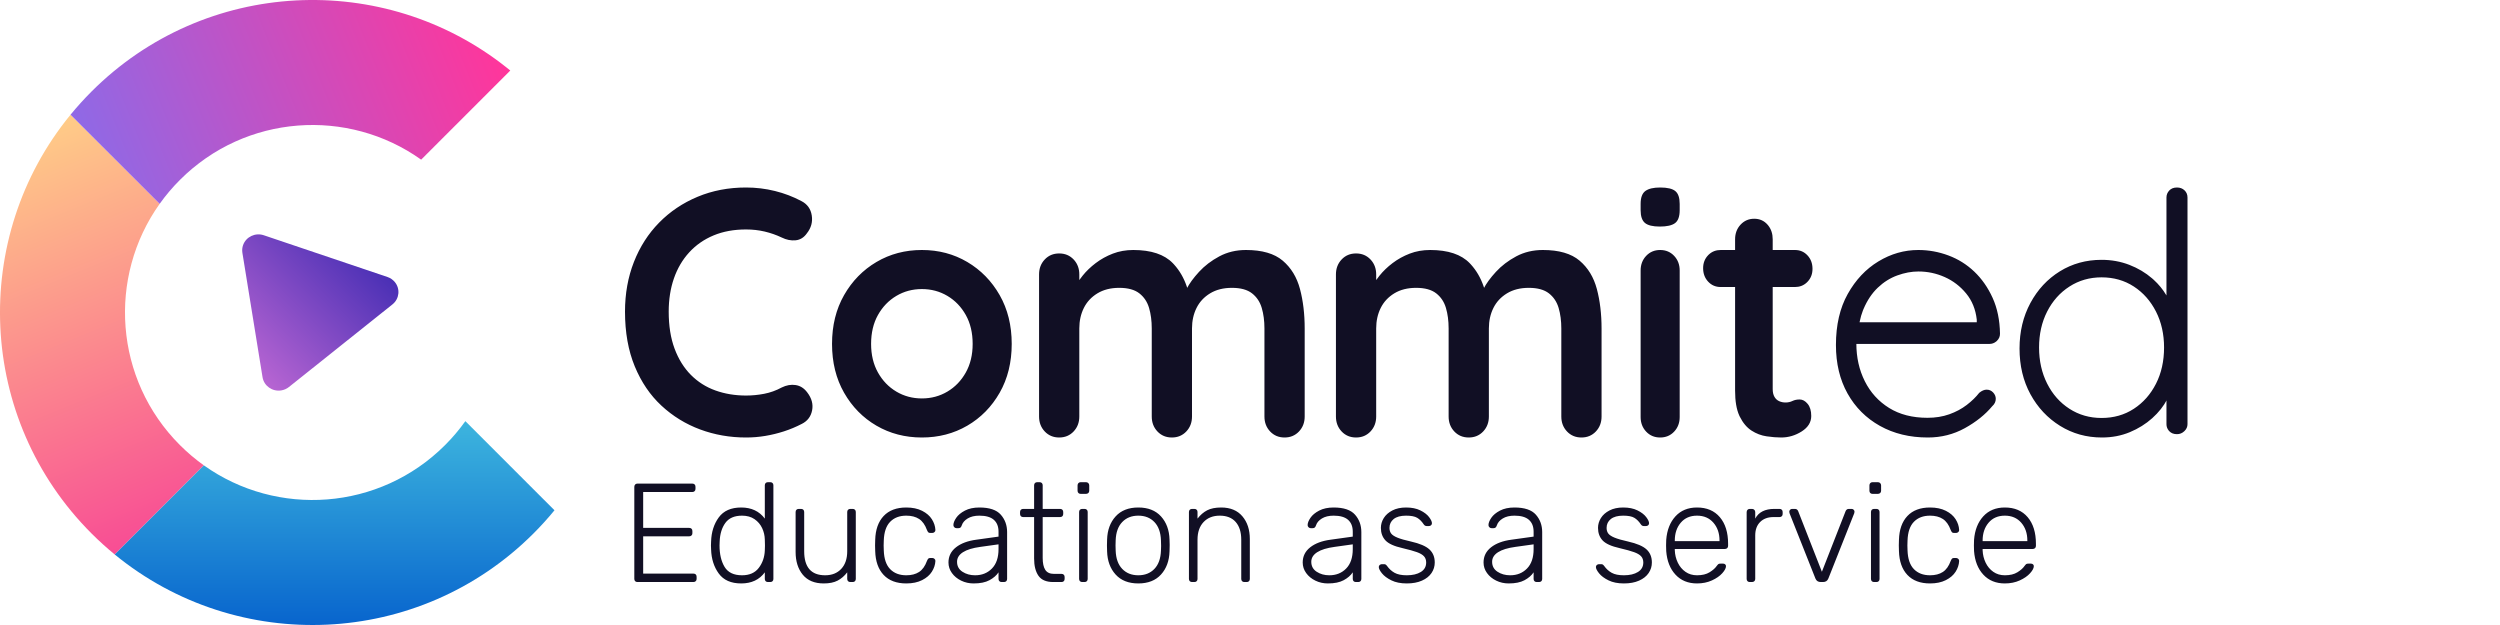 <?xml version="1.0"?>

<svg width="640" height="160" viewBox="0 0 640 160" version="1.1" xmlns="http://www.w3.org/2000/svg" xmlns:xlink="http://www.w3.org/1999/xlink"> <title>Brand/Logo/Dark@1x</title> <defs> <linearGradient x1="39.256%" y1="0%" x2="60.822%" y2="99.379%" id="linearGradient-1"> <stop stop-color="#FFCD87" offset="0%"></stop> <stop stop-color="#F84E94" offset="100%"></stop> </linearGradient> <linearGradient x1="-1.42108547e-12%" y1="60.744%" x2="100%" y2="39.256%" id="linearGradient-2"> <stop stop-color="#8F69E6" offset="0%"></stop> <stop stop-color="#FF369B" offset="98.355%"></stop> </linearGradient> <linearGradient x1="0%" y1="100%" x2="0%" y2="0%" id="linearGradient-3"> <stop stop-color="#0059CB" offset="0%"></stop> <stop stop-color="#3DB5DE" offset="100%"></stop> </linearGradient> <linearGradient x1="0%" y1="0%" x2="102%" y2="101%" id="linearGradient-4"> <stop stop-color="#3023AE" offset="0%"></stop> <stop stop-color="#C86DD7" offset="100%"></stop> </linearGradient> </defs> <g id="Brand/Logo/Dark" stroke="none" stroke-width="1" fill="none" fill-rule="evenodd"> <g id="Group-2"> <g id="Group"> <path d="M46.059,113.941 C47.986,115.869 50.037,117.598 52.185,119.129 L29.368,141.946 C27.322,140.27 25.341,138.478 23.431,136.569 C-5.901,107.236 -7.694,60.792 18.053,29.368 L40.871,52.186 C27.512,70.932 29.241,97.124 46.059,113.941 Z" id="Path" fill="url(#linearGradient-1)"></path> <path d="M130.632,18.054 L107.815,40.871 C89.069,27.512 62.877,29.241 46.059,46.059 C44.131,47.986 42.402,50.037 40.871,52.186 L18.053,29.368 C19.729,27.323 21.522,25.341 23.431,23.431 C52.471,-5.608 98.281,-7.655 129.685,17.29 L130.632,18.054 Z" id="Path" fill="url(#linearGradient-2)"></path> <path d="M136.569,136.569 C107.236,165.901 60.792,167.694 29.368,141.947 L52.186,119.129 C70.932,132.488 97.124,130.759 113.941,113.941 C115.869,112.014 117.598,109.963 119.129,107.814 L141.947,130.632 C140.27,132.678 138.478,134.659 136.569,136.569 Z" id="Path" fill="url(#linearGradient-3)"></path> <path d="M101.949,64.716 L96.792,96.56 C96.432,98.784 94.297,100.301 92.024,99.949 C91.296,99.836 90.612,99.537 90.041,99.081 L63.533,77.925 C61.75,76.501 61.483,73.933 62.939,72.189 C63.428,71.601 64.076,71.159 64.808,70.912 L96.473,60.224 C98.649,59.49 101.021,60.62 101.772,62.748 C101.995,63.38 102.056,64.055 101.949,64.716 Z" id="Rectangle" fill="url(#linearGradient-4)" transform="translate(82, 80) scale(-1, 1) translate(-82, -80) "></path> </g> <path d="M190.985,112 C192.649,112 194.285,111.866 195.891,111.597 C197.498,111.329 199.09,110.941 200.668,110.434 C202.246,109.926 203.781,109.285 205.273,108.509 C206.707,107.793 207.582,106.644 207.898,105.063 C208.213,103.482 207.797,101.945 206.65,100.453 C205.847,99.379 204.857,98.752 203.68,98.573 C202.504,98.394 201.314,98.603 200.109,99.2 C198.674,99.976 197.182,100.513 195.633,100.811 C194.084,101.11 192.534,101.259 190.985,101.259 C188.174,101.259 185.563,100.826 183.153,99.961 C180.743,99.096 178.648,97.768 176.87,95.978 C175.091,94.187 173.699,91.95 172.695,89.264 C171.691,86.579 171.189,83.416 171.189,79.776 C171.189,76.673 171.634,73.839 172.523,71.273 C173.413,68.707 174.718,66.484 176.439,64.604 C178.161,62.724 180.241,61.277 182.679,60.263 C185.118,59.248 187.887,58.741 190.985,58.741 C192.649,58.741 194.241,58.92 195.762,59.278 C197.283,59.636 198.731,60.144 200.109,60.8 C201.314,61.397 202.504,61.635 203.68,61.516 C204.857,61.397 205.818,60.8 206.564,59.726 C207.654,58.353 208.07,56.832 207.812,55.161 C207.554,53.49 206.679,52.267 205.187,51.491 C203.064,50.357 200.797,49.492 198.387,48.895 C195.977,48.298 193.51,48 190.985,48 C186.51,48 182.378,48.791 178.591,50.372 C174.804,51.953 171.519,54.161 168.736,56.996 C165.953,59.83 163.801,63.187 162.281,67.066 C160.76,70.945 160,75.181 160,79.776 C160,85.087 160.832,89.757 162.496,93.785 C164.16,97.813 166.441,101.169 169.339,103.855 C172.236,106.54 175.536,108.569 179.237,109.941 C182.938,111.314 186.854,112 190.985,112 Z M236,112 C240.284,112 244.16,110.991 247.627,108.973 C251.094,106.955 253.856,104.144 255.914,100.541 C257.971,96.937 259,92.771 259,88.043 C259,83.315 257.971,79.15 255.914,75.546 C253.856,71.942 251.094,69.117 247.627,67.07 C244.16,65.023 240.284,64 236,64 C231.716,64 227.84,65.023 224.373,67.07 C220.906,69.117 218.144,71.942 216.086,75.546 C214.029,79.15 213,83.315 213,88.043 C213,92.771 214.029,96.937 216.086,100.541 C218.144,104.144 220.906,106.955 224.373,108.973 C227.84,110.991 231.716,112 236,112 Z M236,102 C233.605,102 231.424,101.415 229.457,100.245 C227.49,99.075 225.922,97.445 224.753,95.355 C223.584,93.266 223,90.828 223,88.042 C223,85.2 223.584,82.734 224.753,80.645 C225.922,78.555 227.49,76.925 229.457,75.755 C231.424,74.585 233.605,74 236,74 C238.395,74 240.576,74.585 242.543,75.755 C244.51,76.925 246.078,78.555 247.247,80.645 C248.416,82.734 249,85.2 249,88.042 C249,90.828 248.416,93.266 247.247,95.355 C246.078,97.445 244.51,99.075 242.543,100.245 C240.576,101.415 238.395,102 236,102 Z M328.848,112 C330.337,112 331.567,111.486 332.54,110.459 C333.513,109.431 334,108.154 334,106.628 L334,84.081 C334,80.382 333.599,77.02 332.798,73.996 C331.997,70.972 330.523,68.55 328.376,66.73 C326.23,64.91 323.096,64 318.975,64 C316.456,64 314.181,64.543 312.149,65.629 C310.117,66.716 308.386,68.037 306.955,69.593 C305.524,71.149 304.465,72.602 303.778,73.952 L303.923,73.679 L303.78,73.246 C303.038,71.11 301.966,69.267 300.563,67.718 L300.258,67.391 C298.082,65.13 294.705,64 290.126,64 C288.237,64 286.492,64.308 284.889,64.925 C283.286,65.541 281.827,66.349 280.51,67.347 C279.194,68.345 278.077,69.417 277.162,70.561 C276.856,70.943 276.573,71.317 276.313,71.682 L276.303,71.694 L276.303,70.253 C276.303,68.828 275.879,67.621 275.032,66.631 L274.843,66.422 C273.87,65.394 272.64,64.881 271.152,64.881 C269.663,64.881 268.433,65.394 267.46,66.422 C266.487,67.45 266,68.727 266,70.253 L266,106.628 C266,108.154 266.487,109.431 267.46,110.459 C268.433,111.486 269.663,112 271.152,112 C272.64,112 273.87,111.486 274.843,110.459 C275.816,109.431 276.303,108.154 276.303,106.628 L276.303,84.081 C276.303,82.143 276.689,80.396 277.462,78.84 C278.235,77.284 279.394,76.037 280.939,75.097 C282.485,74.158 284.345,73.688 286.52,73.688 C288.753,73.688 290.47,74.158 291.672,75.097 C292.874,76.037 293.704,77.284 294.162,78.84 C294.62,80.396 294.848,82.143 294.848,84.081 L294.848,106.628 C294.848,108.154 295.335,109.431 296.308,110.459 C297.281,111.486 298.512,112 300,112 C301.488,112 302.719,111.486 303.692,110.459 C304.665,109.431 305.152,108.154 305.152,106.628 L305.152,84.081 C305.152,82.143 305.538,80.396 306.311,78.84 C307.083,77.284 308.242,76.037 309.788,75.097 C311.333,74.158 313.194,73.688 315.369,73.688 C317.601,73.688 319.318,74.158 320.52,75.097 C321.722,76.037 322.552,77.284 323.01,78.84 C323.468,80.396 323.697,82.143 323.697,84.081 L323.697,106.628 C323.697,108.154 324.184,109.431 325.157,110.459 C326.13,111.486 327.36,112 328.848,112 Z M404.848,112 C406.337,112 407.567,111.486 408.54,110.459 C409.513,109.431 410,108.154 410,106.628 L410,84.081 C410,80.382 409.599,77.02 408.798,73.996 C407.997,70.972 406.523,68.55 404.376,66.73 C402.23,64.91 399.096,64 394.975,64 C392.456,64 390.181,64.543 388.149,65.629 C386.117,66.716 384.386,68.037 382.955,69.593 C381.524,71.149 380.465,72.602 379.778,73.952 L379.923,73.679 L379.78,73.246 C379.038,71.11 377.966,69.267 376.563,67.718 L376.258,67.391 C374.082,65.13 370.705,64 366.126,64 C364.237,64 362.492,64.308 360.889,64.925 C359.286,65.541 357.827,66.349 356.51,67.347 C355.194,68.345 354.077,69.417 353.162,70.561 C352.856,70.943 352.573,71.317 352.313,71.682 L352.303,71.694 L352.303,70.253 C352.303,68.828 351.879,67.621 351.032,66.631 L350.843,66.422 C349.87,65.394 348.64,64.881 347.152,64.881 C345.663,64.881 344.433,65.394 343.46,66.422 C342.487,67.45 342,68.727 342,70.253 L342,106.628 C342,108.154 342.487,109.431 343.46,110.459 C344.433,111.486 345.663,112 347.152,112 C348.64,112 349.87,111.486 350.843,110.459 C351.816,109.431 352.303,108.154 352.303,106.628 L352.303,84.081 C352.303,82.143 352.689,80.396 353.462,78.84 C354.235,77.284 355.394,76.037 356.939,75.097 C358.485,74.158 360.345,73.688 362.52,73.688 C364.753,73.688 366.47,74.158 367.672,75.097 C368.874,76.037 369.704,77.284 370.162,78.84 C370.62,80.396 370.848,82.143 370.848,84.081 L370.848,106.628 C370.848,108.154 371.335,109.431 372.308,110.459 C373.281,111.486 374.512,112 376,112 C377.488,112 378.719,111.486 379.692,110.459 C380.665,109.431 381.152,108.154 381.152,106.628 L381.152,84.081 C381.152,82.143 381.538,80.396 382.311,78.84 C383.083,77.284 384.242,76.037 385.788,75.097 C387.333,74.158 389.194,73.688 391.369,73.688 C393.601,73.688 395.318,74.158 396.52,75.097 C397.722,76.037 398.552,77.284 399.01,78.84 C399.468,80.396 399.697,82.143 399.697,84.081 L399.697,106.628 C399.697,108.154 400.184,109.431 401.157,110.459 C402.13,111.486 403.36,112 404.848,112 Z M424.921,58 C426.72,58 428.016,57.706 428.81,57.118 C429.603,56.529 430,55.423 430,53.798 L430,52.202 C430,50.633 429.63,49.541 428.889,48.924 C428.148,48.308 426.852,48 425,48 C423.307,48 422.05,48.294 421.23,48.882 C420.41,49.471 420,50.577 420,52.202 L420,53.798 C420,55.367 420.37,56.459 421.111,57.076 C421.852,57.692 423.122,58 424.921,58 Z M425,112 C426.444,112 427.639,111.498 428.583,110.495 C429.528,109.492 430,108.245 430,106.755 L430,69.245 C430,67.755 429.528,66.508 428.583,65.505 C427.639,64.502 426.444,64 425,64 C423.556,64 422.361,64.502 421.417,65.505 C420.472,66.508 420,67.755 420,69.245 L420,106.755 C420,108.245 420.472,109.492 421.417,110.495 C422.361,111.498 423.556,112 425,112 Z M455.977,112 C457.849,112 459.601,111.483 461.232,110.449 C462.863,109.415 463.679,108.094 463.679,106.486 C463.679,105.165 463.372,104.131 462.756,103.385 C462.141,102.638 461.459,102.265 460.711,102.265 C460.015,102.265 459.4,102.394 458.865,102.652 C458.33,102.911 457.742,103.04 457.1,103.04 C456.512,103.04 455.964,102.925 455.456,102.695 C454.947,102.466 454.546,102.092 454.252,101.575 C453.958,101.058 453.811,100.398 453.811,99.594 L453.811,73.477 L459.507,73.477 C460.699,73.477 461.707,73.093 462.53,72.325 L462.716,72.142 C463.572,71.251 464,70.146 464,68.825 C464,67.446 463.572,66.297 462.716,65.378 C461.861,64.459 460.791,64 459.507,64 L453.811,64 L453.811,61.255 C453.811,59.862 453.427,58.68 452.658,57.712 L452.487,57.508 C451.605,56.503 450.468,56 449.077,56 C447.687,56 446.523,56.503 445.587,57.508 C444.651,58.513 444.183,59.762 444.183,61.255 L444.183,64 L440.493,64 C439.301,64 438.293,64.384 437.47,65.151 L437.284,65.335 C436.428,66.226 436,67.331 436,68.652 C436,70.031 436.428,71.179 437.284,72.098 C438.139,73.017 439.209,73.477 440.493,73.477 L444.183,73.477 L444.183,100.025 C444.183,102.673 444.539,104.788 445.249,106.368 L445.387,106.658 C446.189,108.267 447.192,109.458 448.395,110.234 C449.599,111.009 450.883,111.497 452.246,111.698 C453.61,111.899 454.854,112 455.977,112 Z M493.524,112 C496.948,112 500.103,111.205 502.987,109.614 C505.871,108.023 508.215,106.146 510.017,103.985 C510.618,103.445 510.918,102.814 510.918,102.094 C510.918,101.493 510.693,100.953 510.242,100.473 C509.792,99.992 509.236,99.752 508.575,99.752 C507.974,99.752 507.343,100.023 506.682,100.563 C505.841,101.644 504.775,102.679 503.483,103.67 C502.191,104.66 500.704,105.456 499.021,106.056 C497.339,106.657 495.476,106.957 493.433,106.957 C489.588,106.957 486.313,106.116 483.609,104.435 C480.906,102.754 478.833,100.473 477.391,97.591 C475.948,94.709 475.227,91.497 475.227,87.955 L475.229,88.045 L509.296,88.045 C509.937,88.045 510.507,87.843 511.005,87.44 L511.189,87.28 C511.73,86.769 512,86.154 512,85.433 C511.94,81.951 511.309,78.889 510.107,76.248 C508.906,73.606 507.343,71.37 505.421,69.538 C503.498,67.707 501.29,66.326 498.796,65.396 C496.303,64.465 493.734,64 491.09,64 C487.485,64 484.075,64.976 480.861,66.927 C477.646,68.878 475.032,71.655 473.019,75.257 C471.006,78.859 470,83.212 470,88.315 C470,93.058 470.991,97.201 472.974,100.743 C474.957,104.285 477.721,107.047 481.266,109.028 C484.811,111.009 488.897,112 493.524,112 Z M506.052,82.5 L476.052,82.5 L476.103,82.235 C476.3,81.274 476.564,80.369 476.893,79.522 L477.064,79.103 C478.001,76.895 479.216,75.077 480.709,73.652 C482.202,72.226 483.872,71.177 485.716,70.506 C487.561,69.835 489.362,69.5 491.119,69.5 C493.461,69.5 495.701,69.975 497.839,70.926 C499.976,71.876 501.806,73.274 503.329,75.119 C504.852,76.965 505.759,79.201 506.052,81.829 L506.052,82.5 Z M538.096,112 C540.669,112 543.048,111.545 545.233,110.635 C547.417,109.724 549.332,108.53 550.978,107.051 C552.624,105.572 553.896,103.964 554.793,102.229 L554.614,102.563 L554.614,108.587 C554.614,109.193 554.803,109.733 555.181,110.205 L555.332,110.379 C555.811,110.891 556.469,111.147 557.307,111.147 C558.025,111.147 558.653,110.891 559.192,110.379 C559.731,109.867 560,109.269 560,108.587 L560,50.56 C560,49.82 559.746,49.209 559.237,48.725 C558.728,48.242 558.085,48 557.307,48 C556.469,48 555.811,48.256 555.332,48.768 C554.853,49.28 554.614,49.877 554.614,50.56 L554.614,75.644 L554.536,75.509 C553.692,74.093 552.635,72.804 551.365,71.641 L550.978,71.296 C549.272,69.817 547.312,68.651 545.098,67.797 C542.884,66.944 540.52,66.517 538.006,66.517 C534.056,66.517 530.495,67.499 527.324,69.461 C524.152,71.424 521.638,74.126 519.783,77.568 C517.928,81.01 517,84.892 517,89.216 C517,93.596 517.928,97.493 519.783,100.907 C521.638,104.32 524.167,107.022 527.368,109.013 C530.57,111.004 534.146,112 538.096,112 Z M538,107 C534.952,107 532.212,106.216 529.78,104.648 C527.348,103.081 525.443,100.929 524.066,98.192 C522.689,95.456 522,92.378 522,88.957 C522,85.537 522.689,82.473 524.066,79.765 C525.443,77.057 527.348,74.919 529.78,73.352 C532.212,71.784 534.952,71 538,71 C541.106,71 543.861,71.784 546.264,73.352 C548.667,74.919 550.557,77.057 551.934,79.765 C553.311,82.473 554,85.537 554,88.957 C554,92.435 553.311,95.527 551.934,98.235 C550.557,100.943 548.667,103.081 546.264,104.648 C543.861,106.216 541.106,107 538,107 Z" id="Text-Copy" fill="#110F24"></path> </g> <path d="M177.504,149 C177.744,149 177.942,148.928 178.098,148.784 C178.254,148.64 178.332,148.448 178.332,148.208 L178.332,148.208 L178.332,147.668 C178.332,147.404 178.26,147.2 178.116,147.056 C177.972,146.912 177.768,146.84 177.504,146.84 L177.504,146.84 L164.652,146.84 L164.652,137.3 L176.424,137.3 C176.664,137.3 176.862,137.228 177.018,137.084 C177.174,136.94 177.252,136.748 177.252,136.508 L177.252,136.508 L177.252,135.968 C177.252,135.704 177.18,135.5 177.036,135.356 C176.892,135.212 176.688,135.14 176.424,135.14 L176.424,135.14 L164.652,135.14 L164.652,125.96 L177.216,125.96 C177.456,125.96 177.654,125.888 177.81,125.744 C177.966,125.6 178.044,125.408 178.044,125.168 L178.044,125.168 L178.044,124.628 C178.044,124.364 177.972,124.16 177.828,124.016 C177.684,123.872 177.48,123.8 177.216,123.8 L177.216,123.8 L163.176,123.8 C162.936,123.8 162.744,123.878 162.6,124.034 C162.456,124.19 162.384,124.388 162.384,124.628 L162.384,124.628 L162.384,148.208 C162.384,148.448 162.456,148.64 162.6,148.784 C162.744,148.928 162.936,149 163.176,149 L163.176,149 L177.504,149 Z M189.744,149.36 C192.384,149.36 194.4,148.412 195.792,146.516 L195.792,146.516 L195.792,148.208 C195.792,148.448 195.864,148.64 196.008,148.784 C196.152,148.928 196.344,149 196.584,149 L196.584,149 L197.196,149 C197.436,149 197.628,148.928 197.772,148.784 C197.916,148.64 197.988,148.448 197.988,148.208 L197.988,148.208 L197.988,124.232 C197.988,123.992 197.916,123.8 197.772,123.656 C197.628,123.512 197.436,123.44 197.196,123.44 L197.196,123.44 L196.584,123.44 C196.344,123.44 196.152,123.512 196.008,123.656 C195.864,123.8 195.792,123.992 195.792,124.232 L195.792,124.232 L195.792,132.764 C194.376,130.868 192.36,129.92 189.744,129.92 C187.152,129.92 185.238,130.766 184.002,132.458 C182.766,134.15 182.112,136.208 182.04,138.632 L182.04,138.632 L182.004,139.64 L182.04,140.648 C182.112,143.072 182.766,145.13 184.002,146.822 C185.238,148.514 187.152,149.36 189.744,149.36 Z M189.96,147.272 C187.848,147.272 186.36,146.558 185.496,145.13 C184.632,143.702 184.2,141.872 184.2,139.64 L184.2,139.64 L184.236,138.632 C184.308,136.688 184.794,135.098 185.694,133.862 C186.594,132.626 188.016,132.008 189.96,132.008 C191.232,132.008 192.3,132.308 193.164,132.908 C194.028,133.508 194.676,134.27 195.108,135.194 C195.54,136.118 195.768,137.096 195.792,138.128 C195.816,138.368 195.828,138.836 195.828,139.532 L195.828,139.756 C195.825,140.329 195.813,140.723 195.792,140.936 C195.72,142.64 195.204,144.122 194.244,145.382 C193.284,146.642 191.856,147.272 189.96,147.272 Z M210.876,149.36 C212.316,149.36 213.498,149.12 214.422,148.64 C215.346,148.16 216.168,147.452 216.888,146.516 L216.888,146.516 L216.888,148.208 C216.888,148.448 216.96,148.64 217.104,148.784 C217.248,148.928 217.44,149 217.68,149 L217.68,149 L218.292,149 C218.532,149 218.724,148.928 218.868,148.784 C219.012,148.64 219.084,148.448 219.084,148.208 L219.084,148.208 L219.084,131.072 C219.084,130.832 219.012,130.64 218.868,130.496 C218.724,130.352 218.532,130.28 218.292,130.28 L218.292,130.28 L217.68,130.28 C217.44,130.28 217.248,130.352 217.104,130.496 C216.96,130.64 216.888,130.832 216.888,131.072 L216.888,131.072 L216.888,141.116 C216.888,143.036 216.378,144.542 215.358,145.634 C214.338,146.726 212.964,147.272 211.236,147.272 C207.66,147.272 205.872,145.22 205.872,141.116 L205.872,141.116 L205.872,131.072 C205.872,130.832 205.8,130.64 205.656,130.496 C205.512,130.352 205.32,130.28 205.08,130.28 L205.08,130.28 L204.468,130.28 C204.228,130.28 204.036,130.352 203.892,130.496 C203.748,130.64 203.676,130.832 203.676,131.072 L203.676,131.072 L203.676,141.296 C203.676,143.696 204.288,145.64 205.512,147.128 C206.736,148.616 208.524,149.36 210.876,149.36 Z M232.008,149.36 C233.592,149.36 234.942,149.078 236.058,148.514 C237.174,147.95 238.008,147.23 238.56,146.354 C239.112,145.478 239.412,144.572 239.46,143.636 C239.484,143.42 239.412,143.234 239.244,143.078 C239.076,142.922 238.884,142.844 238.668,142.844 L238.668,142.844 L238.164,142.844 C237.924,142.844 237.75,142.898 237.642,143.006 C237.534,143.114 237.42,143.312 237.3,143.6 C236.82,144.92 236.148,145.862 235.284,146.426 C234.42,146.99 233.328,147.272 232.008,147.272 C230.28,147.272 228.906,146.75 227.886,145.706 C226.866,144.662 226.32,143.06 226.248,140.9 L226.248,140.9 L226.212,139.64 L226.248,138.38 C226.32,136.22 226.866,134.618 227.886,133.574 C228.906,132.53 230.28,132.008 232.008,132.008 C233.328,132.008 234.42,132.29 235.284,132.854 C236.148,133.418 236.82,134.36 237.3,135.68 C237.42,135.968 237.534,136.166 237.642,136.274 C237.75,136.382 237.924,136.436 238.164,136.436 L238.164,136.436 L238.668,136.436 C238.884,136.436 239.076,136.358 239.244,136.202 C239.412,136.046 239.484,135.86 239.46,135.644 C239.412,134.708 239.112,133.802 238.56,132.926 C238.008,132.05 237.174,131.33 236.058,130.766 C234.942,130.202 233.592,129.92 232.008,129.92 C229.512,129.92 227.58,130.646 226.212,132.098 C224.844,133.55 224.124,135.584 224.052,138.2 L224.052,138.2 L224.016,139.64 L224.052,141.08 C224.124,143.696 224.844,145.73 226.212,147.182 C227.58,148.634 229.512,149.36 232.008,149.36 Z M249.252,149.36 C250.932,149.36 252.282,149.084 253.302,148.532 C254.322,147.98 255.096,147.308 255.624,146.516 L255.624,146.516 L255.624,148.208 C255.624,148.448 255.696,148.64 255.84,148.784 C255.984,148.928 256.176,149 256.416,149 L256.416,149 L257.028,149 C257.268,149 257.46,148.928 257.604,148.784 C257.748,148.64 257.82,148.448 257.82,148.208 L257.82,148.208 L257.82,136.22 C257.82,134.468 257.28,132.98 256.2,131.756 C255.12,130.532 253.296,129.92 250.728,129.92 C249.264,129.92 248.028,130.184 247.02,130.712 C246.012,131.24 245.268,131.858 244.788,132.566 C244.308,133.274 244.068,133.892 244.068,134.42 C244.068,134.636 244.146,134.822 244.302,134.978 C244.458,135.134 244.644,135.212 244.86,135.212 L244.86,135.212 L245.364,135.212 C245.58,135.212 245.754,135.158 245.886,135.05 C246.018,134.942 246.132,134.744 246.228,134.456 C246.444,133.784 246.942,133.208 247.722,132.728 C248.502,132.248 249.504,132.008 250.728,132.008 C252.384,132.008 253.614,132.362 254.418,133.07 C255.222,133.778 255.624,134.792 255.624,136.112 L255.624,136.112 L255.624,137.372 L249.936,138.164 C247.752,138.452 246.018,139.1 244.734,140.108 C243.45,141.116 242.808,142.412 242.808,143.996 C242.808,144.98 243.102,145.88 243.69,146.696 C244.278,147.512 245.064,148.16 246.048,148.64 C247.032,149.12 248.1,149.36 249.252,149.36 Z M249.612,147.272 C248.388,147.272 247.314,146.972 246.39,146.372 C245.466,145.772 245.004,144.92 245.004,143.816 C245.004,142.832 245.508,142.016 246.516,141.368 C247.524,140.72 249.012,140.264 250.98,140 L250.98,140 L255.624,139.352 L255.624,140.576 C255.624,142.736 255.06,144.392 253.932,145.544 C252.804,146.696 251.364,147.272 249.612,147.272 Z M271.752,149 C271.992,149 272.184,148.928 272.328,148.784 C272.472,148.64 272.544,148.448 272.544,148.208 L272.544,148.208 L272.544,147.704 C272.544,147.464 272.472,147.272 272.328,147.128 C272.184,146.984 271.992,146.912 271.752,146.912 L271.752,146.912 L269.808,146.912 C268.776,146.912 268.038,146.57 267.594,145.886 C267.15,145.202 266.928,144.188 266.928,142.844 L266.928,142.844 L266.928,132.368 L271.392,132.368 C271.632,132.368 271.824,132.296 271.968,132.152 C272.112,132.008 272.184,131.816 272.184,131.576 L272.184,131.576 L272.184,131.072 C272.184,130.832 272.112,130.64 271.968,130.496 C271.824,130.352 271.632,130.28 271.392,130.28 L271.392,130.28 L266.928,130.28 L266.928,124.232 C266.928,123.992 266.856,123.8 266.712,123.656 C266.568,123.512 266.376,123.44 266.136,123.44 L266.136,123.44 L265.524,123.44 C265.284,123.44 265.092,123.512 264.948,123.656 C264.804,123.8 264.732,123.992 264.732,124.232 L264.732,124.232 L264.732,130.28 L261.924,130.28 C261.684,130.28 261.492,130.352 261.348,130.496 C261.204,130.64 261.132,130.832 261.132,131.072 L261.132,131.072 L261.132,131.576 C261.132,131.816 261.204,132.008 261.348,132.152 C261.492,132.296 261.684,132.368 261.924,132.368 L261.924,132.368 L264.732,132.368 L264.732,142.988 C264.732,144.86 265.104,146.33 265.848,147.398 C266.592,148.466 267.852,149 269.628,149 L269.628,149 L271.752,149 Z M278.016,126.428 C278.256,126.428 278.454,126.356 278.61,126.212 C278.766,126.068 278.844,125.876 278.844,125.636 L278.844,125.636 L278.844,124.268 C278.844,124.028 278.766,123.83 278.61,123.674 C278.454,123.518 278.256,123.44 278.016,123.44 L278.016,123.44 L276.648,123.44 C276.408,123.44 276.216,123.518 276.072,123.674 C275.928,123.83 275.856,124.028 275.856,124.268 L275.856,124.268 L275.856,125.636 C275.856,125.876 275.928,126.068 276.072,126.212 C276.216,126.356 276.408,126.428 276.648,126.428 L276.648,126.428 L278.016,126.428 Z M277.656,149 C277.896,149 278.088,148.928 278.232,148.784 C278.376,148.64 278.448,148.448 278.448,148.208 L278.448,148.208 L278.448,131.072 C278.448,130.832 278.376,130.64 278.232,130.496 C278.088,130.352 277.896,130.28 277.656,130.28 L277.656,130.28 L277.044,130.28 C276.804,130.28 276.612,130.352 276.468,130.496 C276.324,130.64 276.252,130.832 276.252,131.072 L276.252,131.072 L276.252,148.208 C276.252,148.448 276.324,148.64 276.468,148.784 C276.612,148.928 276.804,149 277.044,149 L277.044,149 L277.656,149 Z M291.408,149.36 C293.904,149.36 295.842,148.598 297.222,147.074 C298.602,145.55 299.328,143.576 299.4,141.152 C299.424,140.912 299.436,140.408 299.436,139.64 L299.436,139.418 C299.433,138.774 299.422,138.344 299.4,138.128 C299.328,135.704 298.602,133.73 297.222,132.206 C295.842,130.682 293.904,129.92 291.408,129.92 C288.912,129.92 286.974,130.682 285.594,132.206 C284.214,133.73 283.488,135.704 283.416,138.128 L283.416,138.128 L283.38,139.64 L283.416,141.152 C283.488,143.576 284.214,145.55 285.594,147.074 C286.974,148.598 288.912,149.36 291.408,149.36 Z M291.408,147.272 C289.704,147.272 288.33,146.726 287.286,145.634 C286.242,144.542 285.684,142.988 285.612,140.972 L285.612,140.972 L285.576,139.64 L285.612,138.308 C285.684,136.292 286.242,134.738 287.286,133.646 C288.33,132.554 289.704,132.008 291.408,132.008 C293.112,132.008 294.486,132.554 295.53,133.646 C296.574,134.738 297.132,136.292 297.204,138.308 C297.228,138.548 297.24,138.992 297.24,139.64 L297.24,139.848 C297.237,140.384 297.225,140.759 297.204,140.972 C297.132,142.988 296.574,144.542 295.53,145.634 C294.486,146.726 293.112,147.272 291.408,147.272 Z M305.772,149 C306.012,149 306.204,148.928 306.348,148.784 C306.492,148.64 306.564,148.448 306.564,148.208 L306.564,148.208 L306.564,138.164 C306.564,136.244 307.08,134.738 308.112,133.646 C309.144,132.554 310.524,132.008 312.252,132.008 C314.028,132.008 315.39,132.548 316.338,133.628 C317.286,134.708 317.76,136.22 317.76,138.164 L317.76,138.164 L317.76,148.208 C317.76,148.448 317.832,148.64 317.976,148.784 C318.12,148.928 318.312,149 318.552,149 L318.552,149 L319.164,149 C319.404,149 319.596,148.928 319.74,148.784 C319.884,148.64 319.956,148.448 319.956,148.208 L319.956,148.208 L319.956,137.984 C319.956,135.608 319.32,133.67 318.048,132.17 C316.776,130.67 314.964,129.92 312.612,129.92 C311.148,129.92 309.954,130.16 309.03,130.64 C308.106,131.12 307.284,131.828 306.564,132.764 L306.564,132.764 L306.564,131.072 C306.564,130.832 306.492,130.64 306.348,130.496 C306.204,130.352 306.012,130.28 305.772,130.28 L305.772,130.28 L305.16,130.28 C304.92,130.28 304.728,130.352 304.584,130.496 C304.44,130.64 304.368,130.832 304.368,131.072 L304.368,131.072 L304.368,148.208 C304.368,148.448 304.44,148.64 304.584,148.784 C304.728,148.928 304.92,149 305.16,149 L305.16,149 L305.772,149 Z M339.936,149.36 C341.616,149.36 342.966,149.084 343.986,148.532 C345.006,147.98 345.78,147.308 346.308,146.516 L346.308,146.516 L346.308,148.208 C346.308,148.448 346.38,148.64 346.524,148.784 C346.668,148.928 346.86,149 347.1,149 L347.1,149 L347.712,149 C347.952,149 348.144,148.928 348.288,148.784 C348.432,148.64 348.504,148.448 348.504,148.208 L348.504,148.208 L348.504,136.22 C348.504,134.468 347.964,132.98 346.884,131.756 C345.804,130.532 343.98,129.92 341.412,129.92 C339.948,129.92 338.712,130.184 337.704,130.712 C336.696,131.24 335.952,131.858 335.472,132.566 C334.992,133.274 334.752,133.892 334.752,134.42 C334.752,134.636 334.83,134.822 334.986,134.978 C335.142,135.134 335.328,135.212 335.544,135.212 L335.544,135.212 L336.048,135.212 C336.264,135.212 336.438,135.158 336.57,135.05 C336.702,134.942 336.816,134.744 336.912,134.456 C337.128,133.784 337.626,133.208 338.406,132.728 C339.186,132.248 340.188,132.008 341.412,132.008 C343.068,132.008 344.298,132.362 345.102,133.07 C345.906,133.778 346.308,134.792 346.308,136.112 L346.308,136.112 L346.308,137.372 L340.62,138.164 C338.436,138.452 336.702,139.1 335.418,140.108 C334.134,141.116 333.492,142.412 333.492,143.996 C333.492,144.98 333.786,145.88 334.374,146.696 C334.962,147.512 335.748,148.16 336.732,148.64 C337.716,149.12 338.784,149.36 339.936,149.36 Z M340.296,147.272 C339.072,147.272 337.998,146.972 337.074,146.372 C336.15,145.772 335.688,144.92 335.688,143.816 C335.688,142.832 336.192,142.016 337.2,141.368 C338.208,140.72 339.696,140.264 341.664,140 L341.664,140 L346.308,139.352 L346.308,140.576 C346.308,142.736 345.744,144.392 344.616,145.544 C343.488,146.696 342.048,147.272 340.296,147.272 Z M360.132,149.36 C361.644,149.36 362.94,149.12 364.02,148.64 C365.1,148.16 365.916,147.512 366.468,146.696 C367.02,145.88 367.296,144.98 367.296,143.996 C367.296,142.604 366.84,141.488 365.928,140.648 C365.016,139.808 363.444,139.136 361.212,138.632 C359.7,138.296 358.548,137.966 357.756,137.642 C356.964,137.318 356.424,136.964 356.136,136.58 C355.848,136.196 355.704,135.716 355.704,135.14 C355.704,134.204 356.064,133.448 356.784,132.872 C357.504,132.296 358.56,132.008 359.952,132.008 C361.248,132.008 362.202,132.194 362.814,132.566 C363.426,132.938 363.972,133.484 364.452,134.204 C364.644,134.516 364.908,134.672 365.244,134.672 L365.244,134.672 L365.784,134.672 C366,134.672 366.186,134.606 366.342,134.474 C366.498,134.342 366.576,134.168 366.576,133.952 C366.576,133.544 366.33,133.016 365.838,132.368 C365.346,131.72 364.602,131.15 363.606,130.658 C362.61,130.166 361.392,129.92 359.952,129.92 C358.584,129.92 357.414,130.172 356.442,130.676 C355.47,131.18 354.738,131.828 354.246,132.62 C353.754,133.412 353.508,134.252 353.508,135.14 C353.508,136.436 353.898,137.504 354.678,138.344 C355.458,139.184 356.916,139.844 359.052,140.324 C360.684,140.708 361.914,141.05 362.742,141.35 C363.57,141.65 364.17,142.004 364.542,142.412 C364.914,142.82 365.1,143.348 365.1,143.996 C365.1,145.052 364.644,145.862 363.732,146.426 C362.82,146.99 361.62,147.272 360.132,147.272 C358.812,147.272 357.774,147.062 357.018,146.642 C356.262,146.222 355.62,145.64 355.092,144.896 C354.948,144.704 354.822,144.578 354.714,144.518 C354.606,144.458 354.468,144.428 354.3,144.428 L354.3,144.428 L353.76,144.428 C353.568,144.428 353.388,144.494 353.22,144.626 C353.052,144.758 352.968,144.932 352.968,145.148 C352.968,145.556 353.238,146.096 353.778,146.768 C354.318,147.44 355.122,148.04 356.19,148.568 C357.258,149.096 358.572,149.36 360.132,149.36 Z M386.232,149.36 C387.912,149.36 389.262,149.084 390.282,148.532 C391.302,147.98 392.076,147.308 392.604,146.516 L392.604,146.516 L392.604,148.208 C392.604,148.448 392.676,148.64 392.82,148.784 C392.964,148.928 393.156,149 393.396,149 L393.396,149 L394.008,149 C394.248,149 394.44,148.928 394.584,148.784 C394.728,148.64 394.8,148.448 394.8,148.208 L394.8,148.208 L394.8,136.22 C394.8,134.468 394.26,132.98 393.18,131.756 C392.1,130.532 390.276,129.92 387.708,129.92 C386.244,129.92 385.008,130.184 384,130.712 C382.992,131.24 382.248,131.858 381.768,132.566 C381.288,133.274 381.048,133.892 381.048,134.42 C381.048,134.636 381.126,134.822 381.282,134.978 C381.438,135.134 381.624,135.212 381.84,135.212 L381.84,135.212 L382.344,135.212 C382.56,135.212 382.734,135.158 382.866,135.05 C382.998,134.942 383.112,134.744 383.208,134.456 C383.424,133.784 383.922,133.208 384.702,132.728 C385.482,132.248 386.484,132.008 387.708,132.008 C389.364,132.008 390.594,132.362 391.398,133.07 C392.202,133.778 392.604,134.792 392.604,136.112 L392.604,136.112 L392.604,137.372 L386.916,138.164 C384.732,138.452 382.998,139.1 381.714,140.108 C380.43,141.116 379.788,142.412 379.788,143.996 C379.788,144.98 380.082,145.88 380.67,146.696 C381.258,147.512 382.044,148.16 383.028,148.64 C384.012,149.12 385.08,149.36 386.232,149.36 Z M386.592,147.272 C385.368,147.272 384.294,146.972 383.37,146.372 C382.446,145.772 381.984,144.92 381.984,143.816 C381.984,142.832 382.488,142.016 383.496,141.368 C384.504,140.72 385.992,140.264 387.96,140 L387.96,140 L392.604,139.352 L392.604,140.576 C392.604,142.736 392.04,144.392 390.912,145.544 C389.784,146.696 388.344,147.272 386.592,147.272 Z M415.716,149.36 C417.228,149.36 418.524,149.12 419.604,148.64 C420.684,148.16 421.5,147.512 422.052,146.696 C422.604,145.88 422.88,144.98 422.88,143.996 C422.88,142.604 422.424,141.488 421.512,140.648 C420.6,139.808 419.028,139.136 416.796,138.632 C415.284,138.296 414.132,137.966 413.34,137.642 C412.548,137.318 412.008,136.964 411.72,136.58 C411.432,136.196 411.288,135.716 411.288,135.14 C411.288,134.204 411.648,133.448 412.368,132.872 C413.088,132.296 414.144,132.008 415.536,132.008 C416.832,132.008 417.786,132.194 418.398,132.566 C419.01,132.938 419.556,133.484 420.036,134.204 C420.228,134.516 420.492,134.672 420.828,134.672 L420.828,134.672 L421.368,134.672 C421.584,134.672 421.77,134.606 421.926,134.474 C422.082,134.342 422.16,134.168 422.16,133.952 C422.16,133.544 421.914,133.016 421.422,132.368 C420.93,131.72 420.186,131.15 419.19,130.658 C418.194,130.166 416.976,129.92 415.536,129.92 C414.168,129.92 412.998,130.172 412.026,130.676 C411.054,131.18 410.322,131.828 409.83,132.62 C409.338,133.412 409.092,134.252 409.092,135.14 C409.092,136.436 409.482,137.504 410.262,138.344 C411.042,139.184 412.5,139.844 414.636,140.324 C416.268,140.708 417.498,141.05 418.326,141.35 C419.154,141.65 419.754,142.004 420.126,142.412 C420.498,142.82 420.684,143.348 420.684,143.996 C420.684,145.052 420.228,145.862 419.316,146.426 C418.404,146.99 417.204,147.272 415.716,147.272 C414.396,147.272 413.358,147.062 412.602,146.642 C411.846,146.222 411.204,145.64 410.676,144.896 C410.532,144.704 410.406,144.578 410.298,144.518 C410.19,144.458 410.052,144.428 409.884,144.428 L409.884,144.428 L409.344,144.428 C409.152,144.428 408.972,144.494 408.804,144.626 C408.636,144.758 408.552,144.932 408.552,145.148 C408.552,145.556 408.822,146.096 409.362,146.768 C409.902,147.44 410.706,148.04 411.774,148.568 C412.842,149.096 414.156,149.36 415.716,149.36 Z M434.436,149.36 C435.852,149.36 437.124,149.102 438.252,148.586 C439.38,148.07 440.262,147.458 440.898,146.75 C441.534,146.042 441.852,145.436 441.852,144.932 C441.852,144.74 441.78,144.584 441.636,144.464 C441.492,144.344 441.312,144.284 441.096,144.284 L441.096,144.284 L440.52,144.284 C440.232,144.284 440.034,144.32 439.926,144.392 C439.818,144.464 439.656,144.644 439.44,144.932 C439.08,145.46 438.486,145.982 437.658,146.498 C436.83,147.014 435.756,147.272 434.436,147.272 C433.308,147.272 432.324,146.978 431.484,146.39 C430.644,145.802 429.99,145.022 429.522,144.05 C429.054,143.078 428.796,142.028 428.748,140.9 L428.748,140.9 L428.748,140.54 L441.564,140.54 C441.804,140.54 442.002,140.468 442.158,140.324 C442.314,140.18 442.392,139.988 442.392,139.748 L442.392,139.748 L442.392,139.208 C442.392,136.328 441.69,134.06 440.286,132.404 C438.882,130.748 436.932,129.92 434.436,129.92 C432.132,129.92 430.29,130.676 428.91,132.188 C427.53,133.7 426.744,135.704 426.552,138.2 L426.552,138.2 L426.516,139.64 L426.552,141.08 C426.744,143.6 427.536,145.61 428.928,147.11 C430.32,148.61 432.156,149.36 434.436,149.36 Z M440.196,138.524 L428.748,138.524 L428.748,138.38 C428.748,136.532 429.258,135.008 430.278,133.808 C431.298,132.608 432.684,132.008 434.436,132.008 C436.188,132.008 437.586,132.608 438.63,133.808 C439.674,135.008 440.196,136.532 440.196,138.38 L440.196,138.38 L440.196,138.524 Z M448.512,149 C448.752,149 448.95,148.928 449.106,148.784 C449.262,148.64 449.34,148.448 449.34,148.208 L449.34,148.208 L449.34,137.048 C449.34,135.608 449.76,134.468 450.6,133.628 C451.44,132.788 452.58,132.368 454.02,132.368 L454.02,132.368 L455.568,132.368 C455.808,132.368 456,132.296 456.144,132.152 C456.288,132.008 456.36,131.816 456.36,131.576 L456.36,131.576 L456.36,131.072 C456.36,130.832 456.288,130.64 456.144,130.496 C456,130.352 455.808,130.28 455.568,130.28 L455.568,130.28 L454.236,130.28 C451.836,130.28 450.204,131.108 449.34,132.764 L449.34,132.764 L449.34,131.108 C449.34,130.868 449.262,130.67 449.106,130.514 C448.95,130.358 448.752,130.28 448.512,130.28 L448.512,130.28 L447.936,130.28 C447.696,130.28 447.504,130.358 447.36,130.514 C447.216,130.67 447.144,130.868 447.144,131.108 L447.144,131.108 L447.144,148.208 C447.144,148.448 447.216,148.64 447.36,148.784 C447.504,148.928 447.696,149 447.936,149 L447.936,149 L448.512,149 Z M466.692,149 C467.364,149 467.82,148.7 468.06,148.1 L468.06,148.1 L474.684,131.396 L474.756,131 C474.756,130.808 474.684,130.64 474.54,130.496 C474.396,130.352 474.228,130.28 474.036,130.28 L474.036,130.28 L473.28,130.28 C473.064,130.28 472.89,130.34 472.758,130.46 C472.626,130.58 472.536,130.7 472.488,130.82 L472.488,130.82 L466.404,146.372 L460.32,130.82 C460.272,130.7 460.182,130.58 460.05,130.46 C459.918,130.34 459.744,130.28 459.528,130.28 L459.528,130.28 L458.772,130.28 C458.58,130.28 458.412,130.352 458.268,130.496 C458.124,130.64 458.052,130.808 458.052,131 L458.052,131 L458.124,131.396 L464.748,148.1 C464.988,148.7 465.444,149 466.116,149 L466.116,149 L466.692,149 Z M480.732,126.428 C480.972,126.428 481.17,126.356 481.326,126.212 C481.482,126.068 481.56,125.876 481.56,125.636 L481.56,125.636 L481.56,124.268 C481.56,124.028 481.482,123.83 481.326,123.674 C481.17,123.518 480.972,123.44 480.732,123.44 L480.732,123.44 L479.364,123.44 C479.124,123.44 478.932,123.518 478.788,123.674 C478.644,123.83 478.572,124.028 478.572,124.268 L478.572,124.268 L478.572,125.636 C478.572,125.876 478.644,126.068 478.788,126.212 C478.932,126.356 479.124,126.428 479.364,126.428 L479.364,126.428 L480.732,126.428 Z M480.372,149 C480.612,149 480.804,148.928 480.948,148.784 C481.092,148.64 481.164,148.448 481.164,148.208 L481.164,148.208 L481.164,131.072 C481.164,130.832 481.092,130.64 480.948,130.496 C480.804,130.352 480.612,130.28 480.372,130.28 L480.372,130.28 L479.76,130.28 C479.52,130.28 479.328,130.352 479.184,130.496 C479.04,130.64 478.968,130.832 478.968,131.072 L478.968,131.072 L478.968,148.208 C478.968,148.448 479.04,148.64 479.184,148.784 C479.328,148.928 479.52,149 479.76,149 L479.76,149 L480.372,149 Z M494.088,149.36 C495.672,149.36 497.022,149.078 498.138,148.514 C499.254,147.95 500.088,147.23 500.64,146.354 C501.192,145.478 501.492,144.572 501.54,143.636 C501.564,143.42 501.492,143.234 501.324,143.078 C501.156,142.922 500.964,142.844 500.748,142.844 L500.748,142.844 L500.244,142.844 C500.004,142.844 499.83,142.898 499.722,143.006 C499.614,143.114 499.5,143.312 499.38,143.6 C498.9,144.92 498.228,145.862 497.364,146.426 C496.5,146.99 495.408,147.272 494.088,147.272 C492.36,147.272 490.986,146.75 489.966,145.706 C488.946,144.662 488.4,143.06 488.328,140.9 L488.328,140.9 L488.292,139.64 L488.328,138.38 C488.4,136.22 488.946,134.618 489.966,133.574 C490.986,132.53 492.36,132.008 494.088,132.008 C495.408,132.008 496.5,132.29 497.364,132.854 C498.228,133.418 498.9,134.36 499.38,135.68 C499.5,135.968 499.614,136.166 499.722,136.274 C499.83,136.382 500.004,136.436 500.244,136.436 L500.244,136.436 L500.748,136.436 C500.964,136.436 501.156,136.358 501.324,136.202 C501.492,136.046 501.564,135.86 501.54,135.644 C501.492,134.708 501.192,133.802 500.64,132.926 C500.088,132.05 499.254,131.33 498.138,130.766 C497.022,130.202 495.672,129.92 494.088,129.92 C491.592,129.92 489.66,130.646 488.292,132.098 C486.924,133.55 486.204,135.584 486.132,138.2 L486.132,138.2 L486.096,139.64 L486.132,141.08 C486.204,143.696 486.924,145.73 488.292,147.182 C489.66,148.634 491.592,149.36 494.088,149.36 Z M513.24,149.36 C514.656,149.36 515.928,149.102 517.056,148.586 C518.184,148.07 519.066,147.458 519.702,146.75 C520.338,146.042 520.656,145.436 520.656,144.932 C520.656,144.74 520.584,144.584 520.44,144.464 C520.296,144.344 520.116,144.284 519.9,144.284 L519.9,144.284 L519.324,144.284 C519.036,144.284 518.838,144.32 518.73,144.392 C518.622,144.464 518.46,144.644 518.244,144.932 C517.884,145.46 517.29,145.982 516.462,146.498 C515.634,147.014 514.56,147.272 513.24,147.272 C512.112,147.272 511.128,146.978 510.288,146.39 C509.448,145.802 508.794,145.022 508.326,144.05 C507.858,143.078 507.6,142.028 507.552,140.9 L507.552,140.9 L507.552,140.54 L520.368,140.54 C520.608,140.54 520.806,140.468 520.962,140.324 C521.118,140.18 521.196,139.988 521.196,139.748 L521.196,139.748 L521.196,139.208 C521.196,136.328 520.494,134.06 519.09,132.404 C517.686,130.748 515.736,129.92 513.24,129.92 C510.936,129.92 509.094,130.676 507.714,132.188 C506.334,133.7 505.548,135.704 505.356,138.2 L505.356,138.2 L505.32,139.64 L505.356,141.08 C505.548,143.6 506.34,145.61 507.732,147.11 C509.124,148.61 510.96,149.36 513.24,149.36 Z M519,138.524 L507.552,138.524 L507.552,138.38 C507.552,136.532 508.062,135.008 509.082,133.808 C510.102,132.608 511.488,132.008 513.24,132.008 C514.992,132.008 516.39,132.608 517.434,133.808 C518.478,135.008 519,136.532 519,138.38 L519,138.38 L519,138.524 Z" id="Educationasaservice" fill="#110F24" fill-rule="nonzero"></path> </g>
</svg>